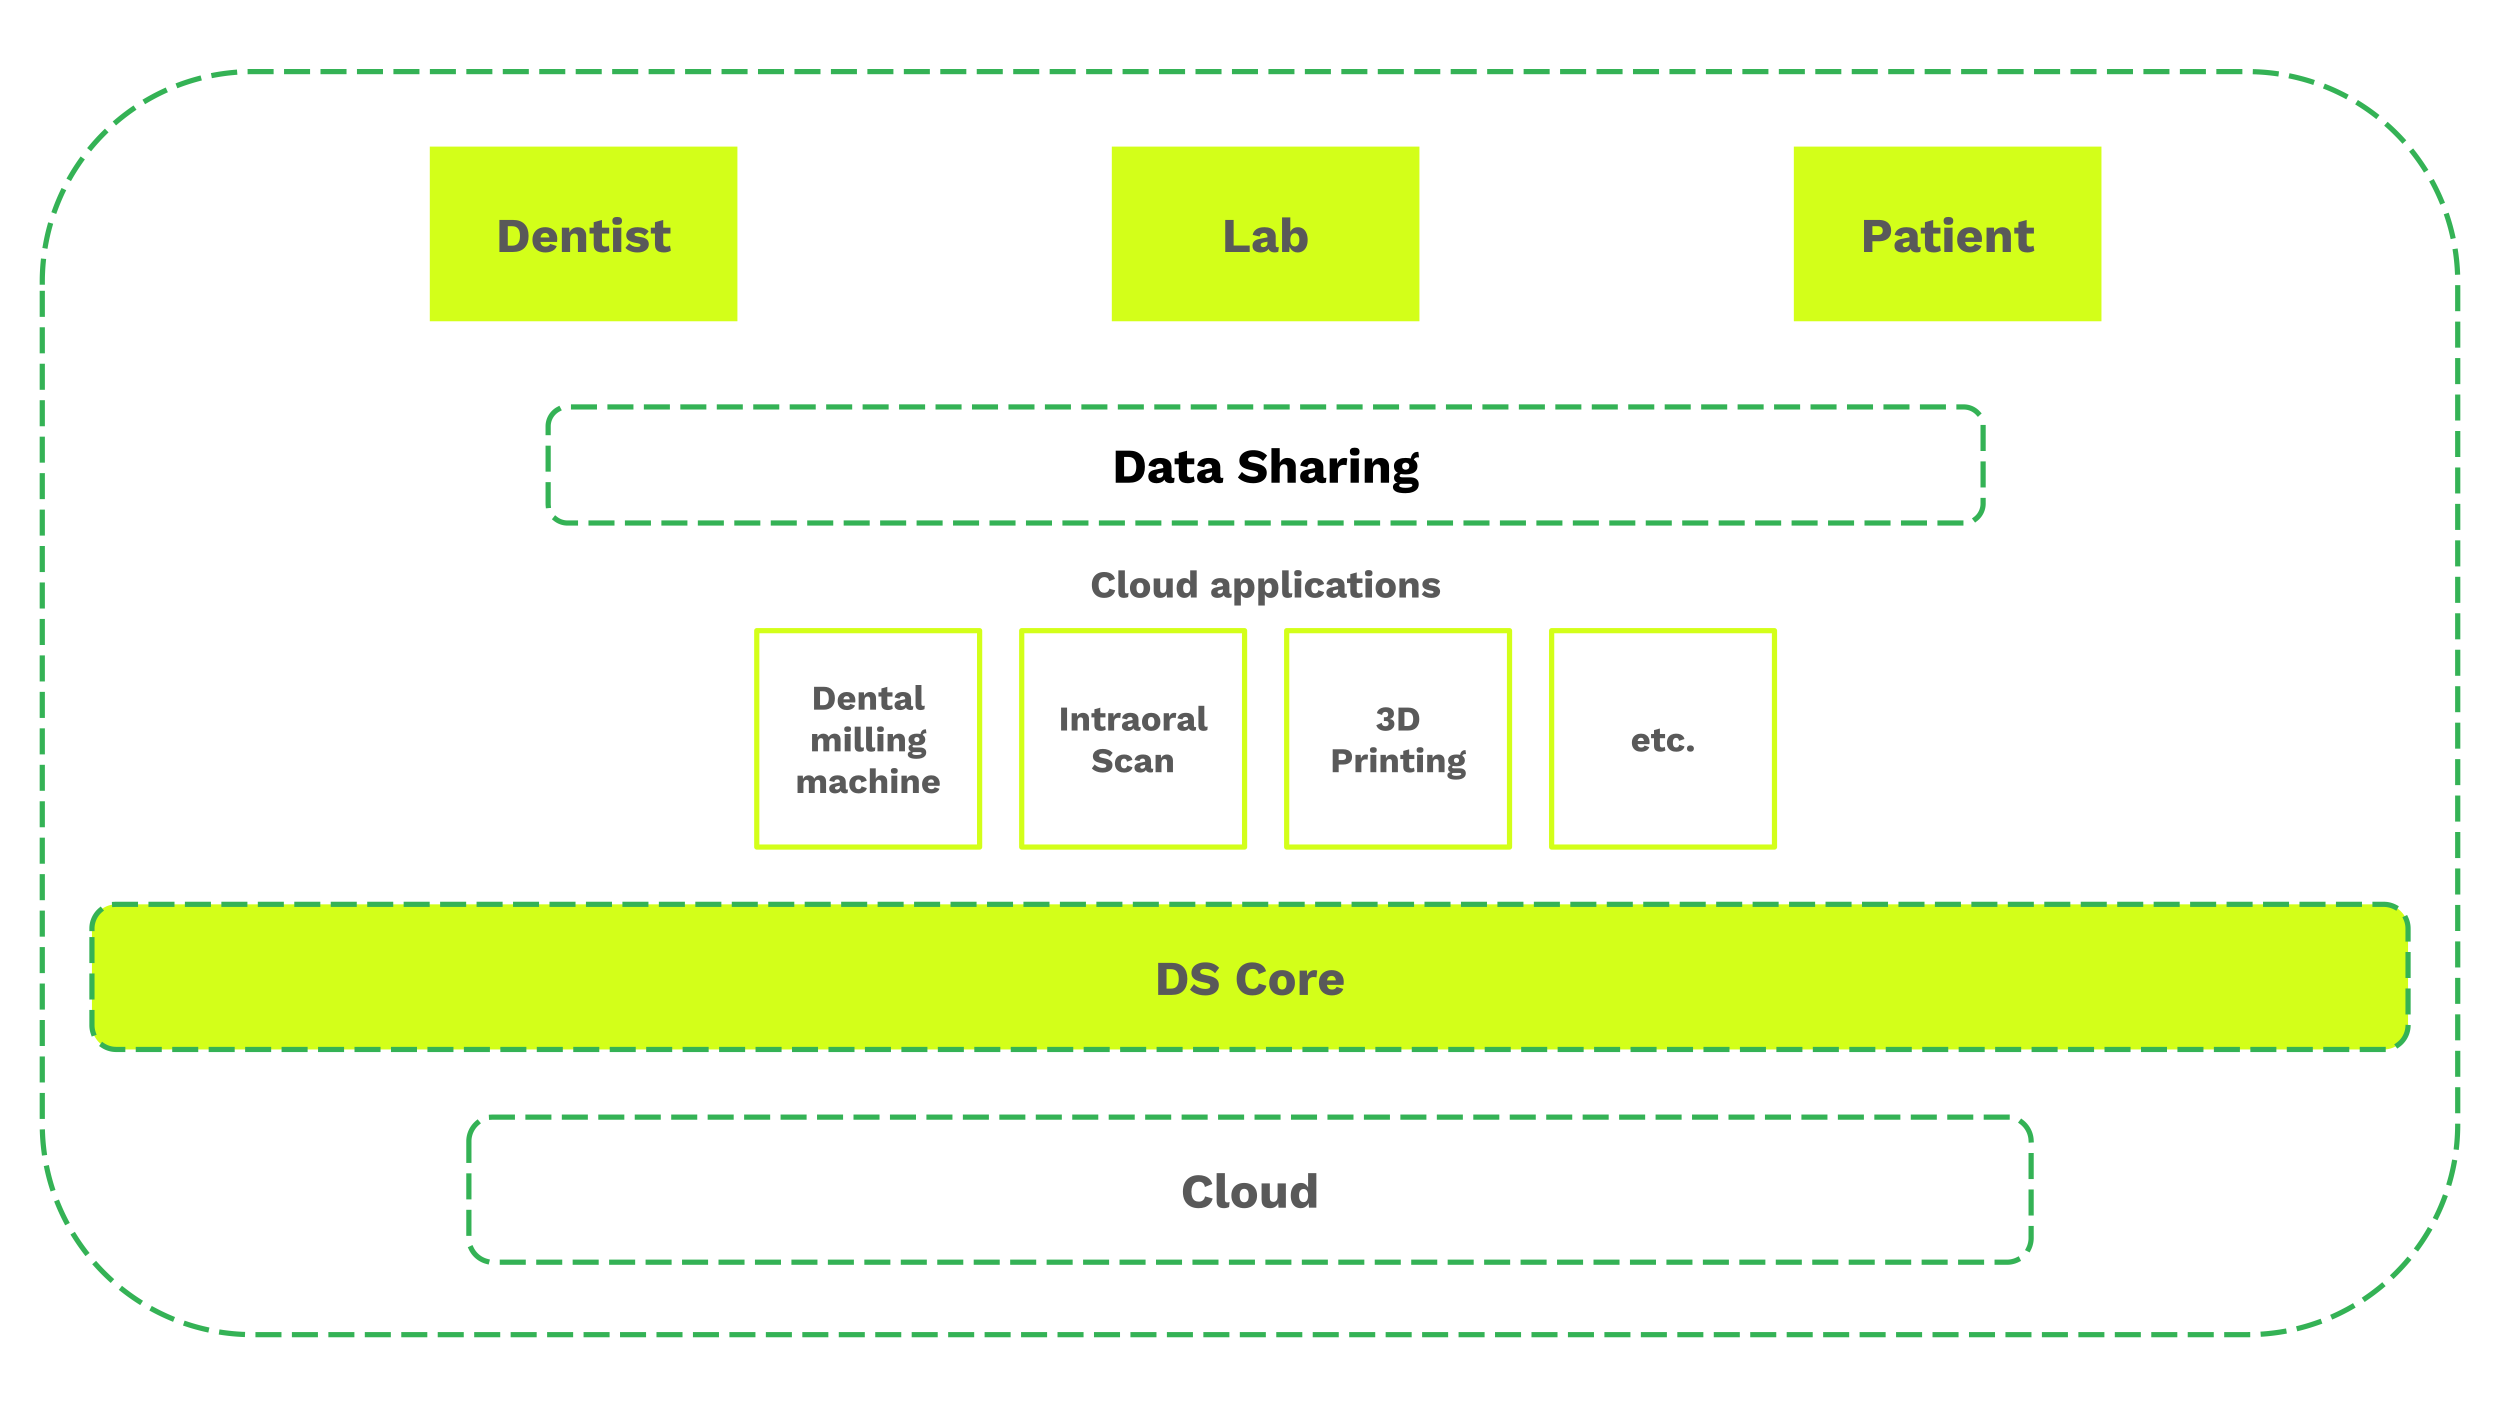 <svg viewBox="0 0 960 540" fill="none" stroke-linecap="square" stroke-miterlimit="10" xmlns="http://www.w3.org/2000/svg"><rect x="0" y="0" width="960" height="540" fill="#333333" stroke="none"/><clipPath id="a"><path d="M0 0h960v540H0V0z"/></clipPath><g clip-path="url(#a)"><path fill="#fff" d="M0 0h960v540H0z" fill-rule="evenodd"/><path fill="none" d="M16.236 108.332c0-44.644 36.192-80.836 80.836-80.836h765.855a80.836 80.836 0 0180.837 80.836v323.336c0 44.644-36.192 80.836-80.837 80.836H97.072c-44.644 0-80.836-36.192-80.836-80.836z"/><path stroke="#34b255" stroke-width="2" stroke-linejoin="round" stroke-linecap="butt" stroke-dasharray="8.0,6.0" d="M16.236 108.332h0c0-44.644 36.192-80.836 80.836-80.836h765.855a80.836 80.836 0 0180.837 80.836v323.336c0 44.644-36.192 80.836-80.837 80.836H97.072c-44.644 0-80.836-36.192-80.836-80.836z"/><path fill="#d3ff19" d="M425.937 55.306h120.126v69.07H425.937z" fill-rule="evenodd"/><path stroke="#fff" stroke-width="2" stroke-linejoin="round" stroke-linecap="butt" d="M425.937 55.306h120.126v69.07H425.937z"/><path fill="#595959" d="M473.713 94.277h6.172v2.484h-9.39V84.45h3.218v9.828zm12.997-3.422q0-.656-.375-1.031-.36-.39-.97-.39-.609 0-1.062.312-.437.296-.593 1.078l-2.688-.625q.266-1.344 1.375-2.14 1.125-.813 3.156-.813 1.36 0 2.313.406.969.39 1.484 1.187.516.797.516 1.953V94.2q0 .734.656.734.328 0 .531-.078l-.187 1.812q-.563.266-1.36.266-.734 0-1.296-.234-.547-.235-.875-.703-.313-.485-.313-1.22v-.109l.36-.125q0 .797-.485 1.344-.469.547-1.234.813-.75.25-1.563.25-.953 0-1.672-.297-.703-.297-1.093-.86-.375-.578-.375-1.421 0-1 .609-1.657.61-.672 1.906-.937l3.531-.719-.015 1.672-1.797.375q-.563.11-.828.328-.266.219-.266.64 0 .407.297.626.297.203.703.203.328 0 .61-.094.296-.094.515-.281.219-.203.344-.5.14-.313.14-.719v-2.453zm11.583 6.094q-.906 0-1.61-.407-.703-.421-1.156-1.14-.437-.719-.578-1.625l.297-.39-.156 3.374h-2.782V83.48h3.172v6.875l-.297-.438q.25-1.156 1.047-1.906.813-.765 2.172-.765 1.094 0 1.938.578.843.578 1.312 1.672.485 1.093.485 2.64 0 1.516-.485 2.594-.484 1.078-1.344 1.656-.859.563-2.015.563zm-1.094-2.328q.813 0 1.281-.61.469-.61.469-1.922 0-1.297-.469-1.906-.468-.61-1.281-.61-.547 0-.937.313-.375.313-.579.875-.203.547-.203 1.36 0 .796.203 1.359.204.562.594.86.39.28.922.28z"/><path fill="#d3ff19" d="M687.832 55.306h120.126v69.07H687.832z" fill-rule="evenodd"/><path stroke="#fff" stroke-width="2" stroke-linejoin="round" stroke-linecap="butt" d="M687.832 55.306h120.126v69.07H687.832z"/><path fill="#595959" d="M721.441 84.449q1.516 0 2.578.484 1.063.484 1.61 1.406.562.907.562 2.22 0 1.296-.562 2.218-.547.906-1.61 1.39-1.062.485-2.578.485h-2.437v4.11h-3.219V84.448h5.656zm-.5 5.797q1 0 1.516-.407.516-.422.516-1.28 0-.86-.516-1.282-.516-.422-1.516-.422h-1.937v3.39h1.937zm12.29.609q0-.656-.374-1.031-.36-.39-.969-.39-.61 0-1.062.312-.438.296-.594 1.078l-2.688-.625q.266-1.344 1.375-2.14 1.125-.813 3.157-.813 1.359 0 2.312.406.969.39 1.485 1.187.515.797.515 1.953V94.2q0 .734.656.734.329 0 .532-.078l-.188 1.812q-.562.266-1.36.266-.734 0-1.296-.234-.547-.235-.875-.703-.313-.485-.313-1.22v-.109l.36-.125q0 .797-.485 1.344-.468.547-1.234.813-.75.25-1.562.25-.954 0-1.672-.297-.703-.297-1.094-.86-.375-.578-.375-1.421 0-1 .61-1.657.609-.672 1.906-.937l3.53-.719-.015 1.672-1.797.375q-.562.11-.828.328-.265.219-.265.64 0 .407.296.626.297.203.704.203.328 0 .609-.094.297-.094.516-.281.218-.203.343-.5.14-.313.14-.719v-2.453zm9.117-6.39v8.968q0 .672.328.969.328.281.906.281.453 0 .782-.094.328-.109.578-.312l.343 1.969q-.468.328-1.187.515-.703.188-1.453.188-1.063 0-1.844-.297-.766-.297-1.187-.953-.407-.657-.438-1.735V85.34l3.172-.875zm2.781 2.968v2.25h-7.547v-2.25h7.547zm3.06-1.078q-.97 0-1.407-.36-.437-.374-.437-1.156 0-.797.437-1.156.438-.375 1.406-.375.953 0 1.407.375.453.36.453 1.156 0 .782-.453 1.157-.454.359-1.407.359zm1.593 1.078v9.328h-3.172v-9.328h3.172zm6.804 9.516q-1.547 0-2.672-.578-1.125-.579-1.75-1.657-.61-1.093-.61-2.625 0-1.515.61-2.593.625-1.094 1.735-1.672 1.109-.578 2.546-.578 1.47 0 2.5.578 1.032.562 1.579 1.562.546 1 .546 2.281 0 .344-.03.688-.016.328-.048.547h-7.39v-1.703h5.984l-1.5.578q0-1.11-.406-1.703-.406-.61-1.235-.61-.609 0-1.03.282-.407.28-.626.875-.219.593-.219 1.53 0 .923.235 1.485.25.563.703.828.453.25 1.078.25.719 0 1.125-.28.422-.282.625-.782l2.547.828q-.266.812-.906 1.36-.641.546-1.532.827-.89.282-1.859.282zm6.255-.188v-9.328h2.828l.172 3.203-.36-.344q.188-1.015.657-1.687.484-.672 1.203-1.016.719-.343 1.61-.343.984 0 1.687.375.719.375 1.125 1.109.422.719.422 1.812v6.22h-3.172v-5.376q0-.969-.375-1.344-.375-.375-.953-.375-.438 0-.844.22-.39.218-.61.687-.218.453-.218 1.25v4.937h-3.172zm15.402-12.297v8.97q0 .671.328.968.328.281.906.281.453 0 .781-.094.328-.109.578-.312l.344 1.969q-.469.328-1.187.515-.704.188-1.454.188-1.062 0-1.843-.297-.766-.297-1.188-.953-.406-.657-.437-1.735V85.34l3.172-.875zm2.78 2.97v2.25h-7.546v-2.25h7.547z"/><path fill="#d3ff19" d="M164.042 55.306h120.126v69.07H164.042z" fill-rule="evenodd"/><path stroke="#fff" stroke-width="2" stroke-linejoin="round" stroke-linecap="butt" d="M164.042 55.306h120.126v69.07H164.042z"/><path fill="#595959" d="M196.99 84.449q2.906 0 4.438 1.61 1.546 1.593 1.546 4.546 0 2.953-1.546 4.562-1.532 1.594-4.438 1.594h-5.219V84.45h5.219zm-.313 9.89q1.563 0 2.282-.937.719-.953.719-2.797 0-1.844-.72-2.781-.718-.953-2.28-.953h-1.688v7.468h1.688zm12.818 2.61q-1.547 0-2.672-.578-1.125-.579-1.75-1.657-.61-1.093-.61-2.625 0-1.515.61-2.593.625-1.094 1.734-1.672 1.11-.578 2.547-.578 1.469 0 2.5.578 1.031.562 1.578 1.562.547 1 .547 2.281 0 .344-.031.688-.016.328-.047.547h-7.39v-1.703h5.984l-1.5.578q0-1.11-.407-1.703-.406-.61-1.234-.61-.61 0-1.031.282-.407.28-.625.875-.22.593-.22 1.53 0 .923.235 1.485.25.563.703.828.454.25 1.079.25.718 0 1.125-.28.421-.282.625-.782l2.546.828q-.265.812-.906 1.36-.64.546-1.531.827-.89.282-1.86.282zm6.255-.188v-9.328h2.828l.172 3.203-.36-.344q.188-1.015.657-1.687.484-.672 1.203-1.016.718-.343 1.609-.343.984 0 1.688.375.718.375 1.125 1.109.421.719.421 1.812v6.22h-3.171v-5.376q0-.969-.375-1.344-.375-.375-.954-.375-.437 0-.843.22-.391.218-.61.687-.218.453-.218 1.25v4.937h-3.172zm15.401-12.297v8.97q0 .671.328.968.328.281.907.281.453 0 .78-.094.329-.109.579-.312l.344 1.969q-.47.328-1.188.515-.703.188-1.453.188-1.062 0-1.844-.297-.765-.297-1.187-.953-.406-.657-.438-1.735V85.34l3.172-.875zm2.781 2.97v2.25h-7.546v-2.25h7.546zm3.06-1.079q-.97 0-1.407-.36-.437-.374-.437-1.156 0-.797.437-1.156.438-.375 1.406-.375.954 0 1.407.375.453.36.453 1.156 0 .782-.453 1.157-.453.359-1.407.359zm1.593 1.078v9.328h-3.172v-9.328h3.172zm6.18 9.516q-1.407 0-2.61-.453-1.203-.47-1.985-1.313l1.485-1.766q.469.594 1.234 1 .781.407 1.735.407.578 0 .953-.172t.375-.516q0-.265-.188-.422-.187-.156-.75-.28l-1.297-.25q-1.765-.36-2.5-1.048-.734-.703-.734-1.844 0-.765.469-1.468.468-.703 1.437-1.14.969-.438 2.485-.438 1.406 0 2.484.421 1.094.407 1.734 1.188l-1.515 1.719q-.453-.563-1.172-.875-.703-.328-1.406-.328-.454 0-.766.093-.297.078-.453.235-.14.14-.14.36 0 .25.234.437.234.171.859.296l1.703.329q1.438.265 2.063.953.64.687.64 1.672 0 .906-.484 1.64-.485.719-1.453 1.14-.97.423-2.438.423zm9.912-12.485v8.97q0 .671.328.968.328.281.906.281.453 0 .781-.094.328-.109.578-.312l.344 1.969q-.469.328-1.187.515-.703.188-1.453.188-1.063 0-1.844-.297-.766-.297-1.188-.953-.406-.657-.437-1.735V85.34l3.172-.875zm2.781 2.97v2.25h-7.547v-2.25h7.547z"/><path fill="#fff" d="M290.597 242.177h85.575v83.087h-85.575z" fill-rule="evenodd"/><path stroke="#d3ff19" stroke-width="2" stroke-linejoin="round" stroke-linecap="butt" d="M290.597 242.177h85.575v83.087h-85.575z"/><path fill="#595959" d="M316.33 263.724q2.062 0 3.156 1.156 1.11 1.14 1.11 3.25 0 2.094-1.11 3.25-1.094 1.14-3.156 1.14h-3.735v-8.796h3.735zm-.22 7.062q1.11 0 1.626-.672.515-.672.515-1.984 0-1.328-.515-2-.516-.672-1.625-.672h-1.219v5.328h1.219zm9.149 1.875q-1.11 0-1.922-.406-.797-.422-1.235-1.188-.437-.78-.437-1.875 0-1.093.437-1.859.438-.781 1.235-1.188.797-.421 1.812-.421 1.063 0 1.797.406t1.125 1.125q.39.703.39 1.625 0 .234-.015.484-.016.235-.047.39h-5.265v-1.202h4.265l-1.078.406q0-.797-.281-1.219-.281-.437-.89-.437-.423 0-.72.203-.296.203-.453.64-.156.422-.156 1.079 0 .656.172 1.062t.484.594q.328.172.782.172.515 0 .812-.188.297-.203.438-.562l1.812.593q-.187.579-.64.97-.454.39-1.094.593-.625.203-1.328.203zm4.467-.14v-6.657h2.03l.11 2.281-.25-.25q.14-.718.469-1.187.344-.484.86-.734.515-.25 1.156-.25.687 0 1.203.265.515.266.797.797.296.516.296 1.297v4.437h-2.265v-3.843q0-.688-.266-.953-.265-.266-.672-.266-.328 0-.61.156-.265.14-.437.485-.156.328-.156.89v3.531h-2.265zm11.004-8.782v6.406q0 .485.235.688.234.203.656.203.312 0 .547-.062.234-.079.422-.22l.234 1.391q-.328.235-.844.375-.5.141-1.031.141-.766 0-1.313-.219-.546-.218-.859-.672-.297-.468-.312-1.25v-6.156l2.265-.625zm1.985 2.125v1.61h-5.391v-1.61h5.39zm4.884 2.438q0-.469-.266-.735-.25-.28-.687-.28-.454 0-.766.218-.313.219-.422.781l-1.922-.453q.188-.969.985-1.531.796-.578 2.25-.578.968 0 1.656.296.687.282 1.047.844.375.563.375 1.39v2.438q0 .516.468.516.235 0 .391-.047l-.14 1.297q-.391.187-.97.187-.515 0-.921-.171-.39-.172-.625-.5-.219-.344-.219-.86v-.094l.25-.093q0 .578-.344.968-.343.391-.89.579-.532.187-1.11.187-.687 0-1.203-.219-.5-.218-.781-.625-.266-.406-.266-1 0-.718.438-1.187.437-.485 1.36-.672l2.53-.516-.015 1.203-1.281.266q-.407.078-.594.234-.188.157-.188.454 0 .296.203.453.22.14.516.14.219 0 .422-.062.219-.078.375-.219.156-.14.25-.344.094-.218.094-.515v-1.75zm6.232-5.266v7.219q0 .437.14.625.157.187.5.187.204 0 .329-.015.14-.032.328-.094l-.14 1.36q-.25.156-.641.25-.375.093-.75.093-1.063 0-1.547-.5t-.484-1.61v-7.515h2.265zM311.826 288.52v-6.656h2.031l.063 1.281q.312-.703.89-1.062.594-.36 1.344-.36.75 0 1.297.344.547.328.812.97.22-.438.547-.72.344-.297.782-.437.437-.156.906-.156.672 0 1.172.265.515.25.812.781.297.532.297 1.313v4.437h-2.266V284.6q0-.641-.25-.891-.234-.25-.656-.25-.328 0-.61.172-.265.156-.421.5-.14.328-.14.828v3.562h-2.266V284.6q0-.641-.25-.891t-.657-.25q-.312 0-.578.156-.265.156-.437.5-.156.344-.156.89v3.516h-2.266zm13.682-7.437q-.703 0-1.015-.25-.313-.266-.313-.828 0-.578.313-.828.312-.266 1.015-.266.672 0 .985.266.328.25.328.828 0 .562-.328.828-.313.25-.985.25zm1.125.781v6.656h-2.265v-6.656h2.265zm3.848-2.828v7.219q0 .437.14.625.156.187.5.187.203 0 .328-.015.14-.032.328-.094l-.14 1.36q-.25.156-.64.25-.376.093-.75.093-1.063 0-1.548-.5-.484-.5-.484-1.61v-7.515h2.266zm4.358 0v7.219q0 .437.14.625.157.187.5.187.204 0 .329-.015.14-.032.328-.094l-.141 1.36q-.25.156-.64.25-.376.093-.75.093-1.063 0-1.547-.5-.485-.5-.485-1.61v-7.515h2.266zm3.264 2.047q-.703 0-1.015-.25-.313-.266-.313-.828 0-.578.313-.828.312-.266 1.015-.266.672 0 .985.266.328.25.328.828 0 .562-.328.828-.313.25-.985.25zm1.125.781v6.656h-2.265v-6.656h2.265zm1.613 6.656v-6.656h2.031l.11 2.281-.25-.25q.14-.718.469-1.187.343-.484.859-.734t1.156-.25q.688 0 1.203.265.516.266.797.797.297.516.297 1.297v4.437h-2.266v-3.843q0-.688-.265-.953-.266-.266-.672-.266-.328 0-.61.156-.265.14-.437.485-.156.328-.156.89v3.531h-2.266zm14.717-8.453l.187 1.516q-.078-.016-.172-.016-.078-.015-.156-.015-.578 0-.875.297-.281.28-.281.703l-.797-.297q0-.547.203-1.047.203-.516.61-.828.421-.328 1.062-.328h.094q.062 0 .125.015zm-2.297 6.97q1.156 0 1.781.5.625.483.625 1.39 0 .812-.453 1.36-.453.546-1.281.812-.813.28-1.938.28-1.812 0-2.61-.452-.796-.453-.796-1.219 0-.563.453-.906.453-.344 1.5-.375l-.047.218q-.812-.109-1.219-.484-.39-.375-.39-1.016 0-.64.5-1.03.5-.407 1.344-.454l.828.39h-.22q-.515.032-.733.188-.204.14-.204.344 0 .234.188.344.187.11.562.11h2.11zm-1.25 2.89q.64 0 1.062-.094.422-.094.625-.25.22-.14.22-.344 0-.203-.157-.312-.14-.11-.531-.11h-2.375q-.25 0-.407.125-.156.141-.156.344 0 .297.453.469t1.266.172zm.078-8.203q1.016 0 1.734.265.72.266 1.094.766.39.5.39 1.234 0 .719-.39 1.235-.375.5-1.094.765-.718.25-1.734.25-1.578 0-2.406-.578-.813-.594-.813-1.672 0-.734.375-1.234t1.094-.766q.719-.265 1.75-.265zm0 1.296q-.438 0-.719.25-.265.25-.265.72 0 .452.265.702.281.25.719.25.422 0 .703-.25.281-.25.281-.703 0-.469-.28-.719-.282-.25-.704-.25zM306.255 304.52v-6.656h2.031l.063 1.281q.312-.703.89-1.062.594-.36 1.344-.36.75 0 1.297.344.547.328.812.97.219-.438.547-.72.344-.297.781-.437.438-.156.907-.156.672 0 1.172.265.515.25.812.781.297.532.297 1.313v4.437h-2.266V300.6q0-.641-.25-.891-.234-.25-.656-.25-.328 0-.61.172-.265.156-.421.5-.14.328-.14.828v3.562h-2.266V300.6q0-.641-.25-.891t-.657-.25q-.312 0-.578.156-.265.156-.437.5-.157.344-.157.89v3.516h-2.265zm16.26-4.218q0-.469-.265-.735-.25-.28-.688-.28-.453 0-.765.218-.313.219-.422.781l-1.922-.453q.187-.969.984-1.531.797-.578 2.25-.578.969 0 1.656.296.688.282 1.047.844.375.563.375 1.39v2.438q0 .516.469.516.234 0 .39-.047l-.14 1.297q-.39.187-.969.187-.515 0-.922-.171-.39-.172-.625-.5-.218-.344-.218-.86v-.094l.25-.093q0 .578-.344.968-.344.391-.89.579-.532.187-1.11.187-.688 0-1.203-.219-.5-.218-.781-.625-.266-.406-.266-1 0-.718.437-1.187.438-.485 1.36-.672l2.531-.516-.016 1.203-1.28.266q-.407.078-.595.234-.187.157-.187.454 0 .296.203.453.219.14.516.14.218 0 .422-.062.218-.078.375-.219.156-.14.25-.344.093-.218.093-.515v-1.75zm7.101-2.578q1.016 0 1.688.296.672.282 1.047.75.39.47.484 1.016l-2.094.703q-.093-.578-.343-.86-.25-.296-.72-.296-.421 0-.718.203-.281.188-.422.61-.14.421-.14 1.062 0 .656.156 1.062.156.407.453.594.297.172.688.172.343 0 .562-.125.219-.125.36-.36.156-.25.187-.593l2.047.656q-.094.594-.5 1.047-.406.453-1.078.734-.672.266-1.563.266-1.094 0-1.906-.406-.813-.422-1.25-1.188-.438-.78-.438-1.875 0-1.093.438-1.875.437-.78 1.234-1.187.797-.406 1.828-.406zm4.401 6.796v-9.484h2.266v4.031q.297-.672.844-1 .546-.343 1.265-.343.688 0 1.203.265.516.266.797.797.297.516.297 1.297v4.437h-2.266v-3.812q0-.719-.265-.984-.25-.282-.672-.282-.328 0-.61.157-.265.156-.437.515-.156.344-.156.906v3.5h-2.266zm9.404-7.437q-.703 0-1.015-.25-.313-.266-.313-.828 0-.578.313-.828.312-.266 1.015-.266.672 0 .985.266.328.25.328.828 0 .562-.328.828-.313.25-.985.25zm1.125.781v6.656h-2.265v-6.656h2.265zm1.613 6.656v-6.656h2.031l.11 2.281-.25-.25q.14-.718.468-1.187.344-.484.86-.734.515-.25 1.156-.25.688 0 1.203.265.516.266.797.797.297.516.297 1.297v4.437h-2.266v-3.843q0-.688-.265-.953-.266-.266-.672-.266-.328 0-.61.156-.265.14-.437.485-.156.328-.156.89v3.531h-2.266zm11.513.141q-1.109 0-1.921-.406-.797-.422-1.235-1.188-.437-.78-.437-1.875 0-1.093.437-1.859.438-.781 1.235-1.188.796-.421 1.812-.421 1.063 0 1.797.406t1.125 1.125q.39.703.39 1.625 0 .234-.015.484-.016.235-.047.39h-5.266v-1.202h4.266l-1.078.406q0-.797-.281-1.219-.282-.437-.89-.437-.423 0-.72.203t-.453.64q-.156.422-.156 1.079 0 .656.172 1.062t.484.594q.328.172.781.172.516 0 .813-.188.297-.203.437-.562l1.813.593q-.188.579-.64.97-.454.39-1.094.593-.625.203-1.329.203z"/><path fill="#fff" d="M392.34 242.177h85.576v83.087H392.34z" fill-rule="evenodd"/><path stroke="#d3ff19" stroke-width="2" stroke-linejoin="round" stroke-linecap="butt" d="M392.34 242.177h85.576v83.087H392.34z"/><path fill="#595959" d="M409.752 271.724v8.796h-2.297v-8.796h2.297zm1.758 8.796v-6.656h2.032l.109 2.281-.25-.25q.14-.718.469-1.187.343-.484.86-.734.515-.25 1.155-.25.688 0 1.203.265.516.266.797.797.297.516.297 1.297v4.437h-2.265v-3.843q0-.688-.266-.953-.266-.266-.672-.266-.328 0-.61.156-.265.14-.437.485-.156.328-.156.89v3.531h-2.266zm11.005-8.78v6.405q0 .485.234.688.235.203.657.203.312 0 .547-.062.234-.079.421-.22l.235 1.391q-.328.235-.844.375-.5.141-1.031.141-.766 0-1.313-.219-.547-.218-.86-.672-.296-.468-.312-1.25v-6.156l2.266-.625zm1.984 2.124v1.61h-5.39v-1.61h5.39zm1.06 6.656v-6.656h2l.093 1.438q.25-.75.75-1.157.5-.421 1.281-.421.25 0 .422.046.188.032.297.094l-.234 1.875q-.125-.062-.344-.094-.203-.03-.5-.03-.39 0-.75.171-.344.172-.547.516-.203.343-.203.86v3.358h-2.266zm9.369-4.218q0-.469-.266-.735-.25-.28-.687-.28-.453 0-.766.218-.312.219-.422.781l-1.922-.453q.188-.969.985-1.531.797-.578 2.25-.578.969 0 1.656.296.688.282 1.047.844.375.563.375 1.39v2.438q0 .516.469.516.234 0 .39-.047l-.14 1.297q-.39.187-.969.187-.516 0-.922-.171-.39-.172-.625-.5-.219-.344-.219-.86v-.094l.25-.093q0 .578-.343.968-.344.391-.891.579-.531.187-1.11.187-.687 0-1.203-.219-.5-.218-.78-.625-.266-.406-.266-1 0-.718.437-1.187.438-.485 1.36-.672l2.53-.516-.015 1.203-1.281.266q-.406.078-.594.234-.187.157-.187.454 0 .296.203.453.218.14.515.14.22 0 .422-.062.219-.078.375-.219.156-.14.25-.344.094-.218.094-.515v-1.75zm7.117-2.578q1.047 0 1.843.406.797.406 1.235 1.187.453.782.453 1.875 0 1.094-.453 1.875-.438.766-1.235 1.188-.796.406-1.843.406-1.032 0-1.828-.406-.797-.422-1.25-1.188-.438-.78-.438-1.875 0-1.093.438-1.875.453-.78 1.25-1.187.796-.406 1.828-.406zm0 1.609q-.39 0-.672.187-.281.188-.422.61-.14.406-.14 1.062 0 .657.14 1.063.14.406.422.594.281.187.672.187.406 0 .672-.187.28-.188.421-.594.157-.406.157-1.063 0-.656-.157-1.062-.14-.422-.421-.61-.266-.187-.672-.187zm4.811 5.187v-6.656h2l.094 1.438q.25-.75.75-1.157.5-.421 1.281-.421.25 0 .422.046.188.032.297.094l-.234 1.875q-.125-.062-.344-.094-.203-.03-.5-.03-.39 0-.75.171-.344.172-.547.516-.203.343-.203.86v3.358h-2.266zm9.37-4.218q0-.469-.265-.735-.25-.28-.688-.28-.453 0-.766.218-.312.219-.421.781l-1.922-.453q.187-.969.984-1.531.797-.578 2.25-.578.969 0 1.656.296.688.282 1.047.844.375.563.375 1.39v2.438q0 .516.469.516.234 0 .39-.047l-.14 1.297q-.39.187-.969.187-.515 0-.922-.171-.39-.172-.625-.5-.218-.344-.218-.86v-.094l.25-.093q0 .578-.344.968-.344.391-.89.579-.532.187-1.11.187-.688 0-1.203-.219-.5-.218-.782-.625-.265-.406-.265-1 0-.718.437-1.187.438-.485 1.36-.672l2.53-.516-.015 1.203-1.28.266q-.407.078-.595.234-.187.157-.187.454 0 .296.203.453.219.14.516.14.218 0 .421-.062.22-.078.375-.219.157-.14.25-.344.094-.218.094-.515v-1.75zm6.233-5.266v7.219q0 .437.14.625.157.187.5.187.204 0 .329-.015.14-.032.328-.094l-.141 1.36q-.25.156-.64.25-.376.093-.75.093-1.063 0-1.547-.5-.485-.5-.485-1.61v-7.515h2.266zM423.467 287.583q1.235 0 2.172.39.938.376 1.625 1.11l-1.093 1.484q-.579-.609-1.235-.906-.656-.297-1.5-.297-.5 0-.812.11-.297.109-.438.296-.125.172-.125.422 0 .282.25.47.266.187.86.327l1.468.328q1.328.313 1.938.907.61.578.61 1.546 0 .938-.485 1.594-.469.64-1.313.969-.843.328-1.922.328-.875 0-1.671-.187-.797-.204-1.438-.563-.64-.36-1.078-.828l1.094-1.531q.343.39.828.687.484.297 1.062.469.578.172 1.188.172.453 0 .765-.094.329-.094.47-.281.14-.188.14-.438 0-.28-.203-.468-.188-.204-.75-.329l-1.625-.359q-.75-.172-1.328-.453-.579-.297-.922-.781-.328-.485-.328-1.219 0-.828.453-1.469.453-.656 1.297-1.031.859-.375 2.046-.375zm8.16 2.14q1.015 0 1.687.297.672.282 1.047.75.39.47.484 1.016l-2.093.703q-.094-.578-.344-.86-.25-.296-.719-.296-.422 0-.719.203-.28.188-.422.61-.14.421-.14 1.062 0 .656.156 1.062.156.407.453.594.297.172.688.172.343 0 .562-.125.219-.125.36-.36.156-.25.187-.593l2.047.656q-.094.594-.5 1.047-.406.453-1.078.734-.672.266-1.563.266-1.093 0-1.906-.406-.812-.422-1.25-1.188-.437-.78-.437-1.875 0-1.093.437-1.875.438-.78 1.234-1.187.797-.406 1.829-.406zm8.12 2.579q0-.469-.267-.735-.25-.28-.687-.28-.453 0-.766.218-.312.219-.422.781l-1.921-.453q.187-.969.984-1.531.797-.578 2.25-.578.969 0 1.656.296.688.282 1.047.844.375.563.375 1.39v2.438q0 .516.469.516.234 0 .39-.047l-.14 1.297q-.39.187-.969.187-.516 0-.922-.171-.39-.172-.625-.5-.219-.344-.219-.86v-.094l.25-.093q0 .578-.343.968-.344.391-.89.579-.532.187-1.11.187-.688 0-1.203-.219-.5-.218-.782-.625-.265-.406-.265-1 0-.718.437-1.187.438-.485 1.36-.672l2.53-.516-.015 1.203-1.281.266q-.406.078-.594.234-.187.157-.187.454 0 .296.203.453.219.14.515.14.22 0 .422-.062.22-.078.375-.219.157-.14.25-.344.094-.218.094-.515v-1.75zm3.997 4.218v-6.656h2.032l.109 2.281-.25-.25q.14-.718.469-1.187.343-.484.859-.734t1.156-.25q.688 0 1.203.265.516.266.797.797.297.516.297 1.297v4.437h-2.265v-3.843q0-.688-.266-.953-.266-.266-.672-.266-.328 0-.61.156-.265.14-.437.485-.156.328-.156.89v3.531h-2.266z"/><path fill="#fff" d="M494.084 242.177h85.575v83.087h-85.575z" fill-rule="evenodd"/><path stroke="#d3ff19" stroke-width="2" stroke-linejoin="round" stroke-linecap="butt" d="M494.084 242.177h85.575v83.087h-85.575z"/><path fill="#595959" d="M532.15 280.661q-1.421 0-2.358-.547-.938-.562-1.297-1.64l2.109-.907q.063.485.234.782.188.28.485.406.312.125.734.125.375 0 .625-.125.266-.125.406-.36.157-.25.157-.578 0-.343-.141-.562-.14-.219-.406-.313-.25-.093-.625-.093-.172 0-.328.015-.141 0-.328.031v-1.5q.109.016.203.032h.265q.625 0 .89-.25.282-.266.282-.828 0-.485-.281-.735-.266-.25-.766-.25-.515 0-.86.281-.327.266-.421.922l-2-.703q.14-.734.61-1.234.484-.5 1.203-.766.734-.281 1.625-.281 1 0 1.687.297.703.297 1.063.844.359.546.359 1.28 0 .579-.188.97-.171.375-.453.625-.265.234-.547.343-.28.11-.468.141v.047q.25 0 .547.094.312.078.609.296.297.204.484.563.188.36.188.89 0 .829-.438 1.438-.422.594-1.172.922-.75.328-1.687.328zm8.592-8.937q2.062 0 3.156 1.156 1.11 1.14 1.11 3.25 0 2.094-1.11 3.25-1.094 1.14-3.156 1.14h-3.734v-8.796h3.734zm-.219 7.062q1.11 0 1.625-.672.516-.672.516-1.984 0-1.328-.516-2-.515-.672-1.625-.672h-1.219v5.328h1.22zM515.804 287.724q1.079 0 1.829.343.765.344 1.156 1 .406.657.406 1.594 0 .922-.406 1.578-.39.656-1.156 1-.75.344-1.829.344h-1.75v2.937h-2.296v-8.796h4.046zm-.359 4.14q.719 0 1.078-.297.375-.297.375-.906 0-.625-.375-.922-.36-.297-1.078-.297h-1.39v2.422h1.39zm5.06 4.656v-6.656h2l.093 1.438q.25-.75.75-1.157.5-.421 1.281-.421.25 0 .422.046.188.032.297.094l-.234 1.875q-.125-.062-.344-.094-.203-.03-.5-.03-.39 0-.75.171-.344.172-.547.516-.203.343-.203.86v3.358h-2.266zm6.871-7.437q-.703 0-1.016-.25-.312-.266-.312-.828 0-.578.312-.828.313-.266 1.016-.266.672 0 .984.266.329.25.329.828 0 .562-.329.828-.312.25-.984.25zm1.125.781v6.656h-2.266v-6.656h2.266zm1.613 6.656v-6.656h2.031l.11 2.281-.25-.25q.14-.718.468-1.187.344-.484.86-.734.515-.25 1.156-.25.687 0 1.203.265.516.266.797.797.297.516.297 1.297v4.437h-2.266v-3.843q0-.688-.265-.953-.266-.266-.672-.266-.328 0-.61.156-.265.14-.437.485-.156.328-.156.89v3.531h-2.266zm11.005-8.78v6.405q0 .485.234.688.234.203.656.203.313 0 .547-.062.234-.079.422-.22l.234 1.391q-.328.235-.843.375-.5.141-1.032.141-.765 0-1.312-.219-.547-.218-.86-.672-.296-.468-.312-1.25v-6.156l2.266-.625zm1.984 2.124v1.61h-5.39v-1.61h5.39zm2.2-.781q-.704 0-1.016-.25-.313-.266-.313-.828 0-.578.313-.828.312-.266 1.015-.266.672 0 .985.266.328.25.328.828 0 .562-.328.828-.313.25-.985.25zm1.124.781v6.656h-2.265v-6.656h2.265zm1.613 6.656v-6.656h2.031l.11 2.281-.25-.25q.14-.718.469-1.187.343-.484.859-.734t1.156-.25q.688 0 1.203.265.516.266.797.797.297.516.297 1.297v4.437h-2.266v-3.843q0-.688-.265-.953-.266-.266-.672-.266-.328 0-.61.156-.265.14-.437.485-.156.328-.156.89v3.531h-2.266zm14.717-8.453l.187 1.516q-.078-.016-.172-.016-.078-.015-.156-.015-.578 0-.875.297-.281.28-.281.703l-.797-.297q0-.547.203-1.047.203-.516.61-.828.421-.328 1.062-.328h.094q.062 0 .125.015zm-2.297 6.97q1.156 0 1.781.5.625.483.625 1.39 0 .812-.453 1.36-.453.546-1.281.812-.813.28-1.938.28-1.812 0-2.61-.452-.796-.453-.796-1.219 0-.563.453-.906.453-.344 1.5-.375l-.047.218q-.812-.109-1.219-.484-.39-.375-.39-1.016 0-.64.5-1.03.5-.407 1.344-.454l.828.39h-.219q-.516.032-.734.188-.204.14-.204.344 0 .234.188.344.187.11.563.11h2.109zm-1.25 2.89q.64 0 1.062-.094.422-.094.625-.25.22-.14.22-.344 0-.203-.157-.312-.14-.11-.531-.11h-2.375q-.25 0-.407.125-.156.141-.156.344 0 .297.453.469t1.266.172zm.078-8.203q1.016 0 1.734.265.72.266 1.094.766.39.5.39 1.234 0 .719-.39 1.235-.375.5-1.094.765-.718.25-1.734.25-1.578 0-2.406-.578-.813-.594-.813-1.672 0-.734.375-1.234t1.094-.766q.719-.265 1.75-.265zm0 1.296q-.437 0-.719.25-.265.25-.265.72 0 .452.265.702.282.25.719.25.422 0 .703-.25.281-.25.281-.703 0-.469-.28-.719-.282-.25-.704-.25z"/><path fill="#fff" d="M595.828 242.177h85.575v83.087h-85.575z" fill-rule="evenodd"/><path stroke="#d3ff19" stroke-width="2" stroke-linejoin="round" stroke-linecap="butt" d="M595.828 242.177h85.575v83.087h-85.575z"/><path fill="#595959" d="M630.236 288.661q-1.11 0-1.922-.406-.797-.422-1.234-1.188-.438-.78-.438-1.875 0-1.093.438-1.859.437-.781 1.234-1.188.797-.421 1.813-.421 1.062 0 1.797.406.734.406 1.125 1.125.39.703.39 1.625 0 .234-.015.484-.016.235-.047.39h-5.266v-1.202h4.266l-1.078.406q0-.797-.282-1.219-.28-.437-.89-.437-.422 0-.719.203t-.453.64q-.156.422-.156 1.079 0 .656.172 1.062.171.406.484.594.328.172.781.172.516 0 .813-.188.297-.203.437-.562l1.813.593q-.188.579-.641.97-.453.39-1.094.593-.625.203-1.328.203zm7.168-8.922v6.406q0 .485.235.688.234.203.656.203.312 0 .547-.062.234-.079.422-.22l.234 1.391q-.328.235-.844.375-.5.141-1.03.141-.767 0-1.313-.219-.547-.218-.86-.672-.297-.468-.312-1.25v-6.156l2.265-.625zm1.985 2.125v1.61h-5.39v-1.61h5.39zm4.215-.14q1.015 0 1.687.296.672.282 1.047.75.39.47.484 1.016l-2.093.703q-.094-.578-.344-.86-.25-.296-.719-.296-.422 0-.719.203-.28.188-.421.61-.141.421-.141 1.062 0 .656.156 1.062.156.407.453.594.297.172.688.172.344 0 .562-.125.22-.125.36-.36.156-.25.187-.593l2.047.656q-.094.594-.5 1.047-.406.453-1.078.734-.672.266-1.563.266-1.093 0-1.906-.406-.812-.422-1.25-1.188-.437-.78-.437-1.875 0-1.093.437-1.875.438-.78 1.235-1.187.796-.406 1.828-.406zm5.526 4.5q.625 0 .968.328.36.312.36.89 0 .563-.36.891-.343.312-.968.312t-.985-.312q-.36-.328-.36-.89 0-.579.36-.891.36-.328.985-.328z"/><path fill="none" d="M288.551 206.374H683.45v20.756H288.55z"/><path fill="#595959" d="M428.251 226.688q-.281 1-.89 1.657-.61.656-1.47.953-.843.297-1.874.297-1.47 0-2.547-.594-1.063-.594-1.64-1.703-.563-1.11-.563-2.688 0-1.562.562-2.672.578-1.109 1.64-1.703 1.079-.593 2.532-.593 1.016 0 1.86.28.859.282 1.437.876.594.578.844 1.5l-2.22.89q-.202-.906-.671-1.234-.453-.344-1.156-.344-.688 0-1.203.344-.5.328-.782 1-.265.672-.265 1.656 0 .985.25 1.672.25.672.75 1.016.515.328 1.265.328.704 0 1.188-.39.5-.391.672-1.204l2.281.656zm3.7-7.671v7.953q0 .468.156.687.156.203.547.203.219 0 .36-.031.155-.031.359-.094l-.172 1.5q-.25.157-.688.25-.422.11-.828.11-1.172 0-1.703-.532-.531-.546-.531-1.78v-8.266h2.5zm5.808 2.968q1.172 0 2.031.453.875.438 1.36 1.297.5.86.5 2.047 0 1.203-.5 2.063-.485.859-1.36 1.312-.86.438-2.031.438-1.125 0-2-.438-.875-.453-1.375-1.312-.484-.86-.484-2.063 0-1.187.484-2.047.5-.86 1.375-1.297.875-.453 2-.453zm0 1.766q-.422 0-.734.203-.297.203-.47.672-.155.453-.155 1.156 0 .719.156 1.172.172.453.469.672.312.203.734.203.453 0 .75-.203.312-.219.469-.672.172-.453.172-1.172 0-.703-.172-1.156-.157-.469-.469-.672-.297-.203-.75-.203zm7.78 5.844q-.75 0-1.313-.25t-.891-.828q-.328-.579-.328-1.5v-4.891h2.5v4.312q0 .704.281.985.281.265.781.265.266 0 .5-.093.235-.094.407-.282.187-.203.28-.515.095-.313.095-.75v-3.922h2.484v7.328h-2.219l-.078-1.375q-.344.781-.984 1.156-.625.36-1.516.36zm9.29 0q-.906 0-1.594-.438-.687-.453-1.062-1.297-.36-.86-.36-2.047 0-1.218.375-2.062.391-.86 1.079-1.313.703-.453 1.625-.453.984 0 1.593.61.61.593.782 1.547l-.235.296v-5.421h2.5v10.437h-2.234l-.156-2.484.296.218q-.093.735-.453 1.282-.359.53-.906.828-.547.297-1.25.297zm.86-1.828q.421 0 .718-.22.313-.234.469-.687.156-.453.156-1.11 0-.624-.156-1.046-.14-.437-.453-.656-.297-.235-.719-.235-.64 0-1.016.485-.375.469-.375 1.484 0 1.031.36 1.516.375.469 1.015.469zm13.912-2.954q0-.515-.297-.812-.281-.313-.766-.313-.484 0-.828.25-.343.235-.468.86l-2.11-.5q.203-1.063 1.078-1.688.89-.625 2.485-.625 1.062 0 1.812.313.766.312 1.156.937.407.625.407 1.532v2.671q0 .579.515.579.266 0 .422-.063l-.14 1.422q-.438.203-1.063.203-.578 0-1.016-.172-.437-.187-.687-.562-.25-.375-.25-.938v-.094l.281-.109q0 .64-.375 1.063-.375.421-.969.625-.593.203-1.234.203-.75 0-1.312-.235-.563-.234-.86-.672-.297-.453-.297-1.109 0-.797.469-1.312.484-.516 1.516-.72l2.765-.577-.015 1.312-1.407.297q-.437.094-.656.266-.203.156-.203.5 0 .328.234.484.235.156.547.156.25 0 .469-.062.234-.078.406-.235.188-.156.282-.39.109-.235.109-.563v-1.922zm4.392 7.72v-10.407h2.25l.125 2.656-.297-.312q.11-.735.453-1.282.36-.562.907-.875.562-.328 1.28-.328.907 0 1.58.453.687.438 1.062 1.282.375.843.375 2.047 0 1.203-.391 2.062-.375.86-1.063 1.313-.671.453-1.593.453-.985 0-1.61-.594-.61-.594-.812-1.5l.234-.344v5.375h-2.5zm3.844-4.766q.64 0 1-.47.375-.484.375-1.515 0-1.015-.36-1.484-.359-.485-1-.485-.406 0-.718.235-.313.219-.485.656-.156.438-.156 1.078 0 .625.14 1.078.157.438.47.672.312.235.734.235zm5.346 4.765v-10.406h2.25l.125 2.656-.297-.312q.11-.735.453-1.282.36-.562.906-.875.563-.328 1.281-.328.907 0 1.579.453.687.438 1.062 1.282.375.843.375 2.047 0 1.203-.39 2.062-.376.86-1.063 1.313-.672.453-1.594.453-.984 0-1.61-.594-.609-.594-.812-1.5l.235-.344v5.375h-2.5zm3.843-4.765q.641 0 1-.47.375-.484.375-1.515 0-1.015-.359-1.484-.36-.485-1-.485-.406 0-.719.235-.312.219-.484.656-.156.438-.156 1.078 0 .625.14 1.078.157.438.47.672.312.235.733.235zm7.815-8.75v7.953q0 .468.156.687.156.203.547.203.219 0 .36-.031.156-.031.359-.094l-.172 1.5q-.25.157-.688.25-.421.11-.828.11-1.172 0-1.703-.532-.531-.546-.531-1.78v-8.266h2.5zm3.574 2.265q-.766 0-1.11-.281-.343-.297-.343-.906 0-.641.343-.922.344-.281 1.11-.281.75 0 1.094.28.359.282.359.923 0 .609-.36.906-.343.281-1.093.281zm1.25.844v7.328h-2.5v-7.328h2.5zm5.25-.14q1.109 0 1.843.312.75.312 1.156.844.422.515.531 1.109l-2.312.766q-.094-.641-.375-.954-.266-.312-.781-.312-.47 0-.782.219-.312.203-.484.672-.156.453-.156 1.171 0 .72.172 1.172.187.453.5.657.328.187.765.187.375 0 .61-.14.25-.141.406-.407.156-.265.203-.64l2.25.718q-.11.64-.562 1.157-.438.5-1.172.796-.735.282-1.72.282-1.202 0-2.093-.438-.89-.453-1.375-1.312-.484-.86-.484-2.063 0-1.187.484-2.047.485-.86 1.344-1.297.875-.453 2.031-.453zm8.919 2.827q0-.515-.297-.812-.281-.313-.766-.313-.484 0-.828.25-.344.235-.469.86l-2.11-.5q.204-1.063 1.079-1.688.89-.625 2.484-.625 1.063 0 1.813.313.766.312 1.156.937.406.625.406 1.532v2.671q0 .579.516.579.266 0 .422-.063l-.14 1.422q-.438.203-1.063.203-.578 0-1.016-.172-.437-.187-.687-.562-.25-.375-.25-.938v-.094l.28-.109q0 .64-.374 1.063-.375.421-.969.625-.594.203-1.234.203-.75 0-1.313-.235-.562-.234-.86-.672-.296-.453-.296-1.109 0-.797.469-1.312.484-.516 1.515-.72l2.766-.577-.016 1.312-1.406.297q-.437.094-.656.266-.203.156-.203.5 0 .328.234.484.235.156.547.156.25 0 .469-.062.234-.078.406-.235.188-.156.281-.39.11-.235.11-.563v-1.922zm7.161-5.015v7.047q0 .53.25.765.266.219.719.219.36 0 .61-.078.265-.078.468-.25l.266 1.547q-.375.265-.938.406-.547.14-1.14.14-.829 0-1.438-.234-.61-.234-.938-.734-.328-.516-.343-1.375v-6.766l2.484-.687zm2.188 2.328v1.766h-5.938v-1.766h5.938zm2.404-.844q-.765 0-1.109-.281-.344-.297-.344-.906 0-.641.344-.922t1.11-.281q.75 0 1.093.28.36.282.36.923 0 .609-.36.906-.344.281-1.094.281zm1.25.844v7.328h-2.5v-7.328h2.5zm5.25-.14q1.172 0 2.031.452.875.438 1.36 1.297.5.86.5 2.047 0 1.203-.5 2.063-.485.859-1.36 1.312-.86.438-2.031.438-1.125 0-2-.438-.875-.453-1.375-1.312-.485-.86-.485-2.063 0-1.187.485-2.047.5-.86 1.375-1.297.875-.453 2-.453zm0 1.765q-.422 0-.735.203-.297.203-.468.672-.157.453-.157 1.156 0 .719.157 1.172.171.453.468.672.313.203.735.203.453 0 .75-.203.312-.219.468-.672.172-.453.172-1.172 0-.703-.172-1.156-.156-.469-.468-.672-.297-.203-.75-.203zm5.294 5.703v-7.328h2.235l.125 2.516-.281-.266q.156-.797.53-1.328.376-.531.938-.797.563-.266 1.266-.266.766 0 1.328.297.563.281.875.86.328.562.328 1.437v4.875h-2.484v-4.219q0-.765-.297-1.047-.297-.296-.75-.296-.344 0-.656.171-.313.157-.485.532-.172.359-.172.968v3.891h-2.5zm12.166.14q-1.094 0-2.047-.359-.938-.36-1.563-1.031l1.172-1.375q.375.469.984.781.61.313 1.36.313.453 0 .734-.125.297-.125.297-.406 0-.204-.156-.329-.14-.125-.578-.218l-1.016-.203q-1.39-.282-1.969-.829-.578-.546-.578-1.437 0-.61.36-1.156.375-.547 1.14-.891.766-.344 1.953-.344 1.11 0 1.953.328.86.313 1.36.922l-1.188 1.36q-.36-.453-.922-.688-.546-.25-1.109-.25-.344 0-.594.063-.234.062-.36.187-.108.11-.108.281 0 .188.171.329.188.14.688.25l1.344.265q1.125.203 1.625.75.5.531.5 1.297 0 .719-.39 1.297-.376.562-1.142.89-.765.329-1.921.329z"/><path fill="none" d="M180.047 438.264a9.286 9.286 0 019.287-9.286h581.333a9.286 9.286 0 019.286 9.286v37.144a9.286 9.286 0 01-9.286 9.286H189.334a9.286 9.286 0 01-9.287-9.286z"/><path stroke="#34b255" stroke-width="2" stroke-linejoin="round" stroke-linecap="butt" stroke-dasharray="8.0,6.0" d="M180.047 438.264h0a9.286 9.286 0 019.287-9.286h581.333a9.286 9.286 0 019.286 9.286v37.144a9.286 9.286 0 01-9.286 9.286H189.334h0a9.286 9.286 0 01-9.287-9.286z"/><path fill="#595959" d="M465.668 460.225q-.36 1.297-1.14 2.125-.782.828-1.876 1.218-1.078.375-2.375.375-1.875 0-3.234-.75-1.36-.765-2.094-2.171-.718-1.422-.718-3.422t.718-3.407q.735-1.421 2.094-2.171 1.36-.766 3.203-.766 1.297 0 2.375.375 1.078.36 1.828 1.11.75.734 1.063 1.906l-2.813 1.14q-.265-1.156-.859-1.578-.578-.437-1.469-.437-.89 0-1.531.437-.64.422-.984 1.281-.344.844-.344 2.11 0 1.25.312 2.11.313.858.953 1.296.657.422 1.61.422.89 0 1.515-.5.625-.5.844-1.516l2.922.813zm4.69-9.75v10.11q0 .608.202.874.22.266.704.266.28 0 .468-.032.188-.046.438-.125l-.203 1.907q-.328.203-.875.328-.547.14-1.063.14-1.5 0-2.172-.687-.672-.688-.672-2.266v-10.515h3.172zm7.412 3.765q1.47 0 2.579.578 1.109.563 1.734 1.657.625 1.093.625 2.61 0 1.53-.625 2.624t-1.734 1.672q-1.11.562-2.579.562-1.437 0-2.562-.562-1.11-.578-1.734-1.672-.625-1.094-.625-2.625 0-1.516.625-2.61.625-1.093 1.734-1.656 1.125-.578 2.562-.578zm0 2.266q-.546 0-.937.266-.39.25-.594.828-.203.578-.203 1.484 0 .922.203 1.5.203.563.594.828.39.266.937.266.563 0 .954-.266.39-.265.593-.828.203-.578.203-1.5 0-.906-.203-1.484t-.593-.828q-.391-.266-.954-.266zm9.894 7.437q-.953 0-1.672-.328-.718-.328-1.14-1.047-.406-.734-.406-1.906v-6.234h3.171v5.484q0 .89.36 1.25t1 .36q.344 0 .64-.125.297-.125.516-.375.234-.25.344-.641.125-.406.125-.953v-5h3.172v9.328h-2.828l-.094-1.75q-.453.984-1.266 1.469-.797.468-1.922.468zm11.83 0q-1.156 0-2.031-.562-.875-.578-1.344-1.656-.469-1.078-.469-2.594 0-1.563.484-2.64.5-1.094 1.375-1.673.891-.578 2.047-.578 1.266 0 2.047.782.781.765 1 1.968l-.297.39v-6.905h3.172v13.28h-2.844l-.203-3.17.375.28q-.11.938-.578 1.625-.453.688-1.156 1.078-.688.375-1.578.375zm1.094-2.328q.546 0 .921-.28.391-.298.594-.876.203-.578.203-1.422 0-.781-.203-1.328-.187-.562-.578-.844-.375-.297-.922-.297-.812 0-1.297.61-.468.61-.468 1.906 0 1.313.453 1.922.468.61 1.297.61z"/><path fill="none" d="M210.488 163.697a7.428 7.428 0 017.428-7.428h536.168a7.428 7.428 0 017.428 7.428v29.711a7.428 7.428 0 01-7.428 7.428H217.916a7.428 7.428 0 01-7.428-7.428z"/><path stroke="#34b255" stroke-width="2" stroke-linejoin="round" stroke-linecap="butt" stroke-dasharray="8.0,6.0" d="M210.488 163.697h0a7.428 7.428 0 017.428-7.428h536.168a7.428 7.428 0 017.428 7.428v29.711a7.428 7.428 0 01-7.428 7.428H217.916a7.428 7.428 0 01-7.428-7.428z"/><path fill="#000" d="M433.652 173.052q2.907 0 4.438 1.61 1.547 1.593 1.547 4.546 0 2.953-1.547 4.563-1.531 1.594-4.438 1.594h-5.218v-12.313h5.218zm-.312 9.89q1.563 0 2.281-.937.719-.953.719-2.797 0-1.843-.719-2.78-.719-.954-2.281-.954h-1.688v7.469h1.688zm13.361-3.484q0-.656-.375-1.03-.36-.392-.968-.392-.61 0-1.063.313-.437.297-.594 1.078l-2.687-.625q.265-1.344 1.375-2.14 1.125-.813 3.156-.813 1.36 0 2.313.406.968.39 1.484 1.188.516.797.516 1.953v3.406q0 .734.656.734.328 0 .531-.078l-.187 1.813q-.563.265-1.36.265-.734 0-1.297-.234-.547-.234-.875-.703-.312-.484-.312-1.219v-.11l.36-.124q0 .797-.485 1.344-.469.546-1.235.812-.75.25-1.562.25-.953 0-1.672-.297-.703-.297-1.094-.86-.375-.577-.375-1.421 0-1 .61-1.656.609-.672 1.906-.938l3.531-.719-.015 1.672-1.797.375q-.563.11-.828.328-.266.22-.266.641 0 .406.297.625.297.203.703.203.328 0 .61-.094.296-.093.515-.28.219-.204.344-.5.14-.313.14-.72v-2.453zm9.116-6.39v8.968q0 .672.329.97.328.28.906.28.453 0 .781-.093.328-.11.578-.313l.344 1.969q-.469.328-1.188.516-.703.187-1.453.187-1.062 0-1.843-.297-.766-.297-1.188-.953-.406-.656-.437-1.734v-8.625l3.171-.875zm2.782 2.968v2.25h-7.547v-2.25h7.547zm6.833 3.422q0-.656-.375-1.03-.36-.392-.969-.392-.61 0-1.062.313-.438.297-.594 1.078l-2.687-.625q.265-1.344 1.375-2.14 1.125-.813 3.156-.813 1.36 0 2.312.406.97.39 1.485 1.188.515.797.515 1.953v3.406q0 .734.657.734.328 0 .53-.078l-.187 1.813q-.562.265-1.36.265-.733 0-1.296-.234-.547-.234-.875-.703-.312-.484-.312-1.219v-.11l.359-.124q0 .797-.484 1.344-.47.546-1.235.812-.75.25-1.562.25-.953 0-1.672-.297-.703-.297-1.094-.86-.375-.577-.375-1.421 0-1 .61-1.656.609-.672 1.906-.938l3.53-.719-.015 1.672-1.797.375q-.562.11-.828.328-.265.22-.265.641 0 .406.297.625.296.203.703.203.328 0 .61-.094.296-.093.515-.28.218-.204.343-.5.141-.313.141-.72v-2.453zm15.798-6.593q1.719 0 3.031.53 1.313.532 2.297 1.563l-1.563 2.063q-.796-.828-1.718-1.25-.922-.422-2.094-.422-.703 0-1.125.156-.422.14-.61.406-.187.25-.187.594 0 .39.36.672.359.266 1.187.438l2.062.468q1.844.438 2.704 1.266.859.812.859 2.172 0 1.312-.672 2.219-.672.89-1.844 1.359-1.172.453-2.687.453-1.235 0-2.36-.266-1.109-.28-2-.78-.89-.5-1.515-1.157l1.547-2.14q.468.53 1.14.952.688.422 1.5.672.813.235 1.657.235.656 0 1.093-.125.438-.14.641-.39.203-.267.203-.626 0-.39-.281-.656t-1.063-.453l-2.28-.516q-1.032-.234-1.845-.625-.812-.406-1.28-1.094-.47-.687-.47-1.703 0-1.156.625-2.062.641-.907 1.828-1.422 1.204-.531 2.86-.531zm7.002 12.5v-13.282h3.172v5.657q.406-.938 1.172-1.407.765-.484 1.765-.484.985 0 1.688.375.719.375 1.125 1.11.422.718.422 1.812v6.219h-3.172v-5.329q0-1.015-.375-1.39-.36-.39-.953-.39-.438 0-.844.234-.39.218-.61.703-.218.484-.218 1.265v4.907h-3.172zm16.77-5.907q0-.656-.375-1.03-.36-.392-.969-.392-.61 0-1.062.313-.438.297-.594 1.078l-2.688-.625q.266-1.344 1.375-2.14 1.125-.813 3.157-.813 1.359 0 2.312.406.969.39 1.485 1.188.515.797.515 1.953v3.406q0 .734.656.734.329 0 .532-.078l-.188 1.813q-.562.265-1.36.265-.734 0-1.296-.234-.547-.234-.875-.703-.313-.484-.313-1.219v-.11l.36-.124q0 .797-.485 1.344-.468.546-1.234.812-.75.25-1.562.25-.954 0-1.672-.297-.703-.297-1.094-.86-.375-.577-.375-1.421 0-1 .61-1.656.609-.672 1.906-.938l3.53-.719-.015 1.672-1.797.375q-.562.11-.828.328-.265.22-.265.641 0 .406.296.625.297.203.704.203.328 0 .609-.094.297-.093.516-.28.218-.204.343-.5.14-.313.14-.72v-2.453zm5.599 5.907v-9.329h2.797l.125 2.016q.359-1.047 1.062-1.625.703-.578 1.781-.578.344 0 .594.062.266.047.406.141l-.312 2.61q-.188-.063-.485-.11-.28-.047-.687-.047-.563 0-1.047.25-.484.235-.781.719-.281.469-.281 1.187v4.704H510.6zm9.6-10.407q-.969 0-1.406-.359-.438-.375-.438-1.156 0-.797.438-1.157.437-.375 1.406-.375.953 0 1.406.375.453.36.453 1.157 0 .781-.453 1.156-.453.36-1.406.36zm1.594 1.078v9.329h-3.172v-9.329h3.172zm2.257 9.329v-9.329h2.828l.172 3.204-.36-.344q.188-1.016.657-1.688.484-.672 1.203-1.015.719-.344 1.61-.344.984 0 1.687.375.719.375 1.125 1.11.422.718.422 1.812v6.219h-3.172v-5.375q0-.97-.375-1.344-.375-.375-.953-.375-.438 0-.844.219-.39.218-.61.687-.218.453-.218 1.25v4.938h-3.172zm20.598-11.829l.25 2.125q-.11-.03-.219-.03-.11-.016-.218-.016-.829 0-1.235.406-.39.39-.39.984l-1.125-.406q0-.766.28-1.469.282-.719.86-1.156.594-.453 1.5-.453h.125q.094 0 .172.015zm-3.219 9.75q1.625 0 2.485.688.875.687.875 1.953 0 1.156-.641 1.922-.625.766-1.781 1.14-1.14.391-2.703.391-2.532 0-3.657-.64-1.125-.625-1.125-1.72 0-.78.625-1.265.641-.484 2.125-.515l-.078.296q-1.14-.156-1.703-.671-.547-.532-.547-1.422 0-.89.703-1.453.704-.563 1.891-.625l1.156.546h-.312q-.719.032-1.016.25-.297.204-.297.5 0 .313.25.47.266.155.797.155h2.953zm-1.75 4.032q.89 0 1.485-.125.593-.11.89-.328.297-.22.297-.5 0-.266-.203-.438-.203-.156-.75-.156h-3.344q-.343 0-.562.187-.219.188-.219.47 0 .437.625.655.64.235 1.781.235zm.11-11.469q1.422 0 2.422.375 1.015.375 1.546 1.078.532.688.532 1.719 0 1.015-.532 1.719-.53.703-1.546 1.078-1 .36-2.422.36-2.22 0-3.375-.813-1.141-.829-1.141-2.344 0-1.031.531-1.719.532-.703 1.532-1.078 1.015-.375 2.453-.375zm0 1.812q-.61 0-1 .36-.375.344-.375 1 0 .64.375 1 .39.344 1 .344.593 0 .984-.344.406-.36.406-1 0-.656-.406-1-.39-.36-.984-.36z"/><path fill="#d3ff19" d="M35.307 356.555a9.286 9.286 0 019.286-9.286h870.814a9.286 9.286 0 019.286 9.286V393.7a9.286 9.286 0 01-9.286 9.287H44.593a9.286 9.286 0 01-9.286-9.287z" fill-rule="evenodd"/><path stroke="#34b255" stroke-width="2" stroke-linejoin="round" stroke-linecap="butt" stroke-dasharray="8.0,6.0" d="M35.307 356.555h0a9.286 9.286 0 019.286-9.286h870.814a9.286 9.286 0 019.286 9.286V393.7a9.286 9.286 0 01-9.286 9.287H44.593a9.286 9.286 0 01-9.286-9.287z"/><path fill="#595959" d="M449.956 369.735q2.906 0 4.437 1.61 1.547 1.593 1.547 4.546 0 2.953-1.547 4.563-1.53 1.593-4.437 1.593h-5.219v-12.312h5.219zm-.313 9.89q1.563 0 2.282-.937.718-.953.718-2.797 0-1.844-.718-2.781-.719-.953-2.282-.953h-1.687v7.468h1.687zm13.19-10.078q1.719 0 3.031.532 1.313.53 2.297 1.562l-1.562 2.063q-.797-.829-1.72-1.25-.921-.422-2.093-.422-.703 0-1.125.156-.422.14-.61.406-.187.25-.187.594 0 .39.36.672.359.265 1.187.437l2.063.469q1.843.438 2.703 1.266.859.812.859 2.172 0 1.312-.672 2.218-.672.89-1.844 1.36-1.171.453-2.687.453-1.234 0-2.36-.266-1.109-.281-2-.781-.89-.5-1.515-1.156l1.547-2.14q.469.53 1.14.952.688.422 1.5.672.813.234 1.657.234.656 0 1.093-.125.438-.14.641-.39.203-.266.203-.625 0-.39-.281-.656t-1.063-.454l-2.28-.515q-1.032-.235-1.845-.625-.812-.406-1.28-1.094-.47-.687-.47-1.703 0-1.156.625-2.063.641-.906 1.829-1.421 1.203-.532 2.859-.532zm23.478 8.969q-.36 1.297-1.14 2.125-.782.828-1.875 1.219-1.079.375-2.375.375-1.875 0-3.235-.75-1.36-.766-2.094-2.172-.718-1.422-.718-3.422t.718-3.406q.735-1.422 2.094-2.172 1.36-.766 3.203-.766 1.297 0 2.375.375 1.078.36 1.828 1.11.75.734 1.063 1.906l-2.813 1.14q-.265-1.156-.859-1.578-.578-.437-1.469-.437-.89 0-1.53.437-.642.422-.985 1.282-.344.843-.344 2.11 0 1.25.312 2.108.313.86.954 1.297.656.422 1.609.422.89 0 1.516-.5.625-.5.843-1.515l2.922.812zm6.002-5.984q1.469 0 2.578.578 1.11.562 1.735 1.656.625 1.094.625 2.61 0 1.53-.625 2.624t-1.735 1.672q-1.11.563-2.578.563-1.437 0-2.562-.563-1.11-.578-1.735-1.672-.625-1.093-.625-2.625 0-1.515.625-2.609t1.735-1.656q1.125-.578 2.562-.578zm0 2.265q-.547 0-.937.266-.391.25-.594.828-.203.578-.203 1.484 0 .922.203 1.5.203.563.594.829.39.265.937.265.563 0 .953-.265.39-.266.594-.829.203-.578.203-1.5 0-.906-.203-1.484t-.594-.828q-.39-.266-.953-.266zm6.738 7.25v-9.328h2.797l.125 2.016q.359-1.047 1.062-1.625.703-.578 1.781-.578.344 0 .594.062.266.047.406.14l-.312 2.61q-.188-.062-.485-.11-.28-.046-.687-.046-.563 0-1.047.25-.484.234-.781.719-.281.468-.281 1.187v4.703h-3.172zm12.457.188q-1.547 0-2.672-.578-1.125-.578-1.75-1.657-.61-1.093-.61-2.625 0-1.515.61-2.593.625-1.094 1.734-1.672 1.11-.578 2.547-.578 1.469 0 2.5.578 1.031.562 1.578 1.562.547 1 .547 2.282 0 .343-.031.687-.016.328-.047.547h-7.39v-1.703h5.984l-1.5.578q0-1.11-.407-1.703-.406-.61-1.234-.61-.61 0-1.031.282-.406.28-.625.875-.219.593-.219 1.53 0 .923.234 1.485.25.563.704.828.453.25 1.078.25.718 0 1.125-.28.422-.282.625-.782l2.547.828q-.266.813-.907 1.36-.64.546-1.53.828-.892.28-1.86.28z"/></g></svg>